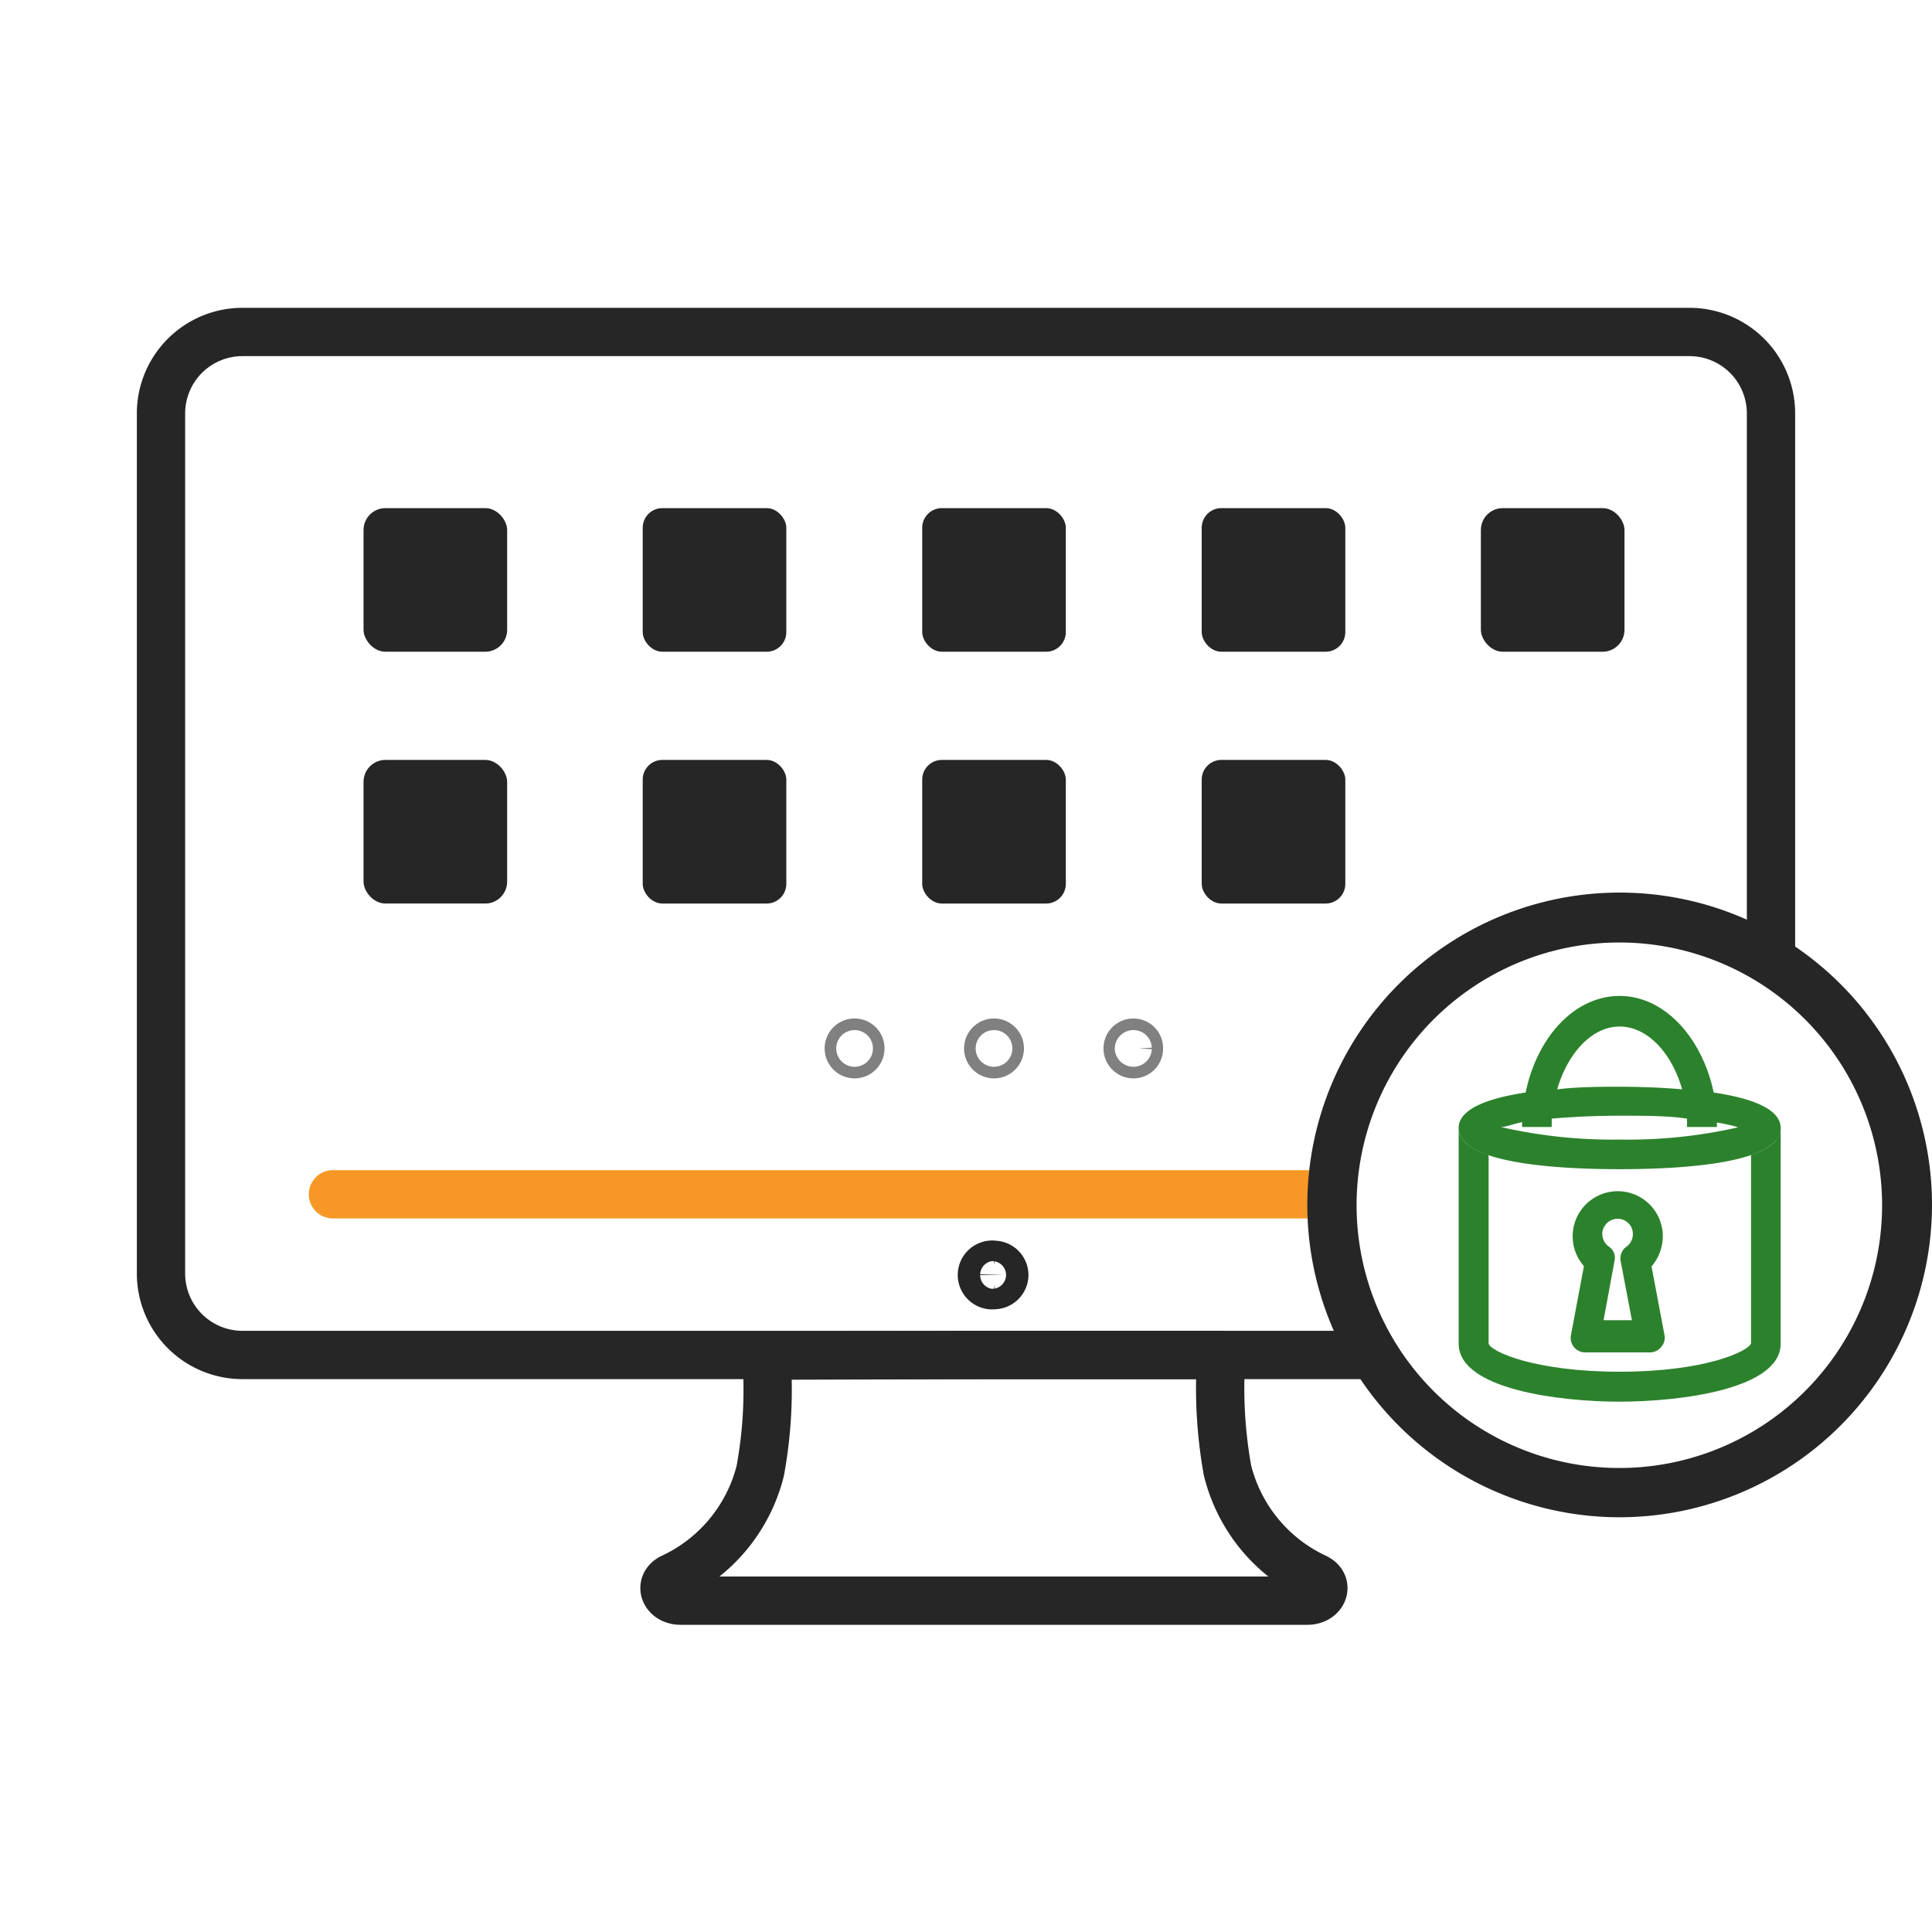 <svg id="Layer_1" data-name="Layer 1" xmlns="http://www.w3.org/2000/svg" viewBox="0 0 60 60"><defs><style>.cls-1{fill:#f79826;}.cls-2,.cls-3{fill:none;stroke-linecap:round;stroke-linejoin:round;stroke-width:1.5px;}.cls-2{stroke:gray;}.cls-3{stroke:#262626;}.cls-4{fill:#262626;}.cls-5{fill:#2c822c;}</style></defs><title>ssl-security</title><path class="cls-1" d="M41.11,37.42a9.64,9.64,0,0,1,.06-1.08H10.34a.75.75,0,0,0,0,1.5H41.13C41.12,37.7,41.11,37.56,41.11,37.42Z"/><path class="cls-2" d="M26.72,32.56a.18.18,0,1,1-.18-.18A.18.18,0,0,1,26.72,32.56Z"/><path class="cls-2" d="M31.05,32.56a.18.18,0,1,1-.18-.18A.18.18,0,0,1,31.05,32.56Z"/><path class="cls-2" d="M35.37,32.56a.17.17,0,0,1-.17.18.18.18,0,0,1,0-.36A.17.17,0,0,1,35.37,32.56Z"/><path class="cls-3" d="M31.19,39.6a.32.32,0,0,1-.32.31.32.32,0,1,1,0-.63A.32.32,0,0,1,31.19,39.6Z"/><path class="cls-3" d="M30.87,42.08h7.06a14.48,14.48,0,0,0,.19,3.58A5,5,0,0,0,40.87,49h0c.42.21.22.71-.27.71H21.14c-.5,0-.69-.5-.28-.71h0a5,5,0,0,0,2.75-3.32,13.94,13.94,0,0,0,.19-3.58Z"/><rect class="cls-4" x="11.29" y="15.78" width="4.46" height="4.46" rx="0.68"/><rect class="cls-4" x="19.96" y="15.78" width="4.46" height="4.46" rx="0.61"/><rect class="cls-4" x="28.64" y="15.78" width="4.46" height="4.46" rx="0.61"/><rect class="cls-4" x="37.32" y="15.78" width="4.46" height="4.46" rx="0.61"/><rect class="cls-4" x="45.99" y="15.78" width="4.46" height="4.46" rx="0.68"/><rect class="cls-4" x="11.29" y="23.6" width="4.46" height="4.46" rx="0.68"/><rect class="cls-4" x="19.96" y="23.6" width="4.46" height="4.46" rx="0.61"/><rect class="cls-4" x="28.64" y="23.6" width="4.46" height="4.46" rx="0.61"/><rect class="cls-4" x="37.32" y="23.6" width="4.46" height="4.46" rx="0.61"/><path class="cls-4" d="M50.3,46.87a9.45,9.45,0,1,1,9.45-9.45A9.45,9.45,0,0,1,50.3,46.87ZM50.3,29a8.41,8.41,0,1,0,8.4,8.4A8.41,8.41,0,0,0,50.3,29Z"/><path class="cls-4" d="M50.3,47.12a9.7,9.7,0,1,1,9.7-9.7A9.71,9.71,0,0,1,50.3,47.12Zm0-18.89a9.2,9.2,0,1,0,9.2,9.19A9.2,9.2,0,0,0,50.3,28.23Zm0,17.85A8.66,8.66,0,1,1,59,37.42,8.67,8.67,0,0,1,50.3,46.08Zm0-16.81a8.16,8.16,0,1,0,8.15,8.15A8.16,8.16,0,0,0,50.3,29.27Z"/><path class="cls-5" d="M53.22,33.93c-.36-1.71-1.53-3-2.92-3s-2.56,1.26-2.92,3c-1.14.17-2.08.5-2.08,1.1,0,1.12,3.14,1.28,5,1.28s5-.16,5-1.28C55.3,34.43,54.37,34.1,53.22,33.93ZM50.3,31.88c.86,0,1.62.82,1.94,1.95-.68-.06-1.37-.08-1.94-.08s-1.26,0-1.94.08C48.69,32.7,49.44,31.88,50.3,31.88Zm0,3.51A15.48,15.48,0,0,1,46.61,35c.17,0,.4-.1.66-.15V35h.92c0-.08,0-.17,0-.26.59-.05,1.28-.09,2.1-.09s1.52,0,2.1.09a2.35,2.35,0,0,1,0,.26h.93s0-.09,0-.14q.41.07.66.15A15.41,15.41,0,0,1,50.3,35.39Z"/><path class="cls-5" d="M54.38,35.87v5.85c-.09.25-1.43.88-4.08.88s-4-.63-4.07-.87V35.87c-.56-.19-.93-.45-.93-.84v6.7c0,1.42,3.15,1.8,5,1.8s5-.38,5-1.8V35C55.3,35.42,54.94,35.68,54.38,35.87Z"/><path class="cls-5" d="M51.24,42h-2a.45.45,0,0,1-.45-.55l.4-2.13a1.4,1.4,0,1,1,2.45-.92,1.45,1.45,0,0,1-.35.93l.4,2.12a.43.43,0,0,1-.1.38A.44.44,0,0,1,51.24,42ZM49.8,41h.88l-.35-1.84a.45.45,0,0,1,.19-.45.48.48,0,0,0,.19-.39.47.47,0,0,0-.47-.47.48.48,0,0,0-.48.47.49.49,0,0,0,.2.39.42.42,0,0,1,.18.45Z"/><path class="cls-4" d="M42,41.33H7.53a1.78,1.78,0,0,1-1.78-1.78V12.84a1.78,1.78,0,0,1,1.78-1.78H52.47a1.78,1.78,0,0,1,1.78,1.78V28.73a9.06,9.06,0,0,1,1.5.82V12.84a3.28,3.28,0,0,0-3.28-3.28H7.53a3.28,3.28,0,0,0-3.28,3.28V39.55a3.28,3.28,0,0,0,3.28,3.28H42.82A9.25,9.25,0,0,1,42,41.33Z"/></svg>
